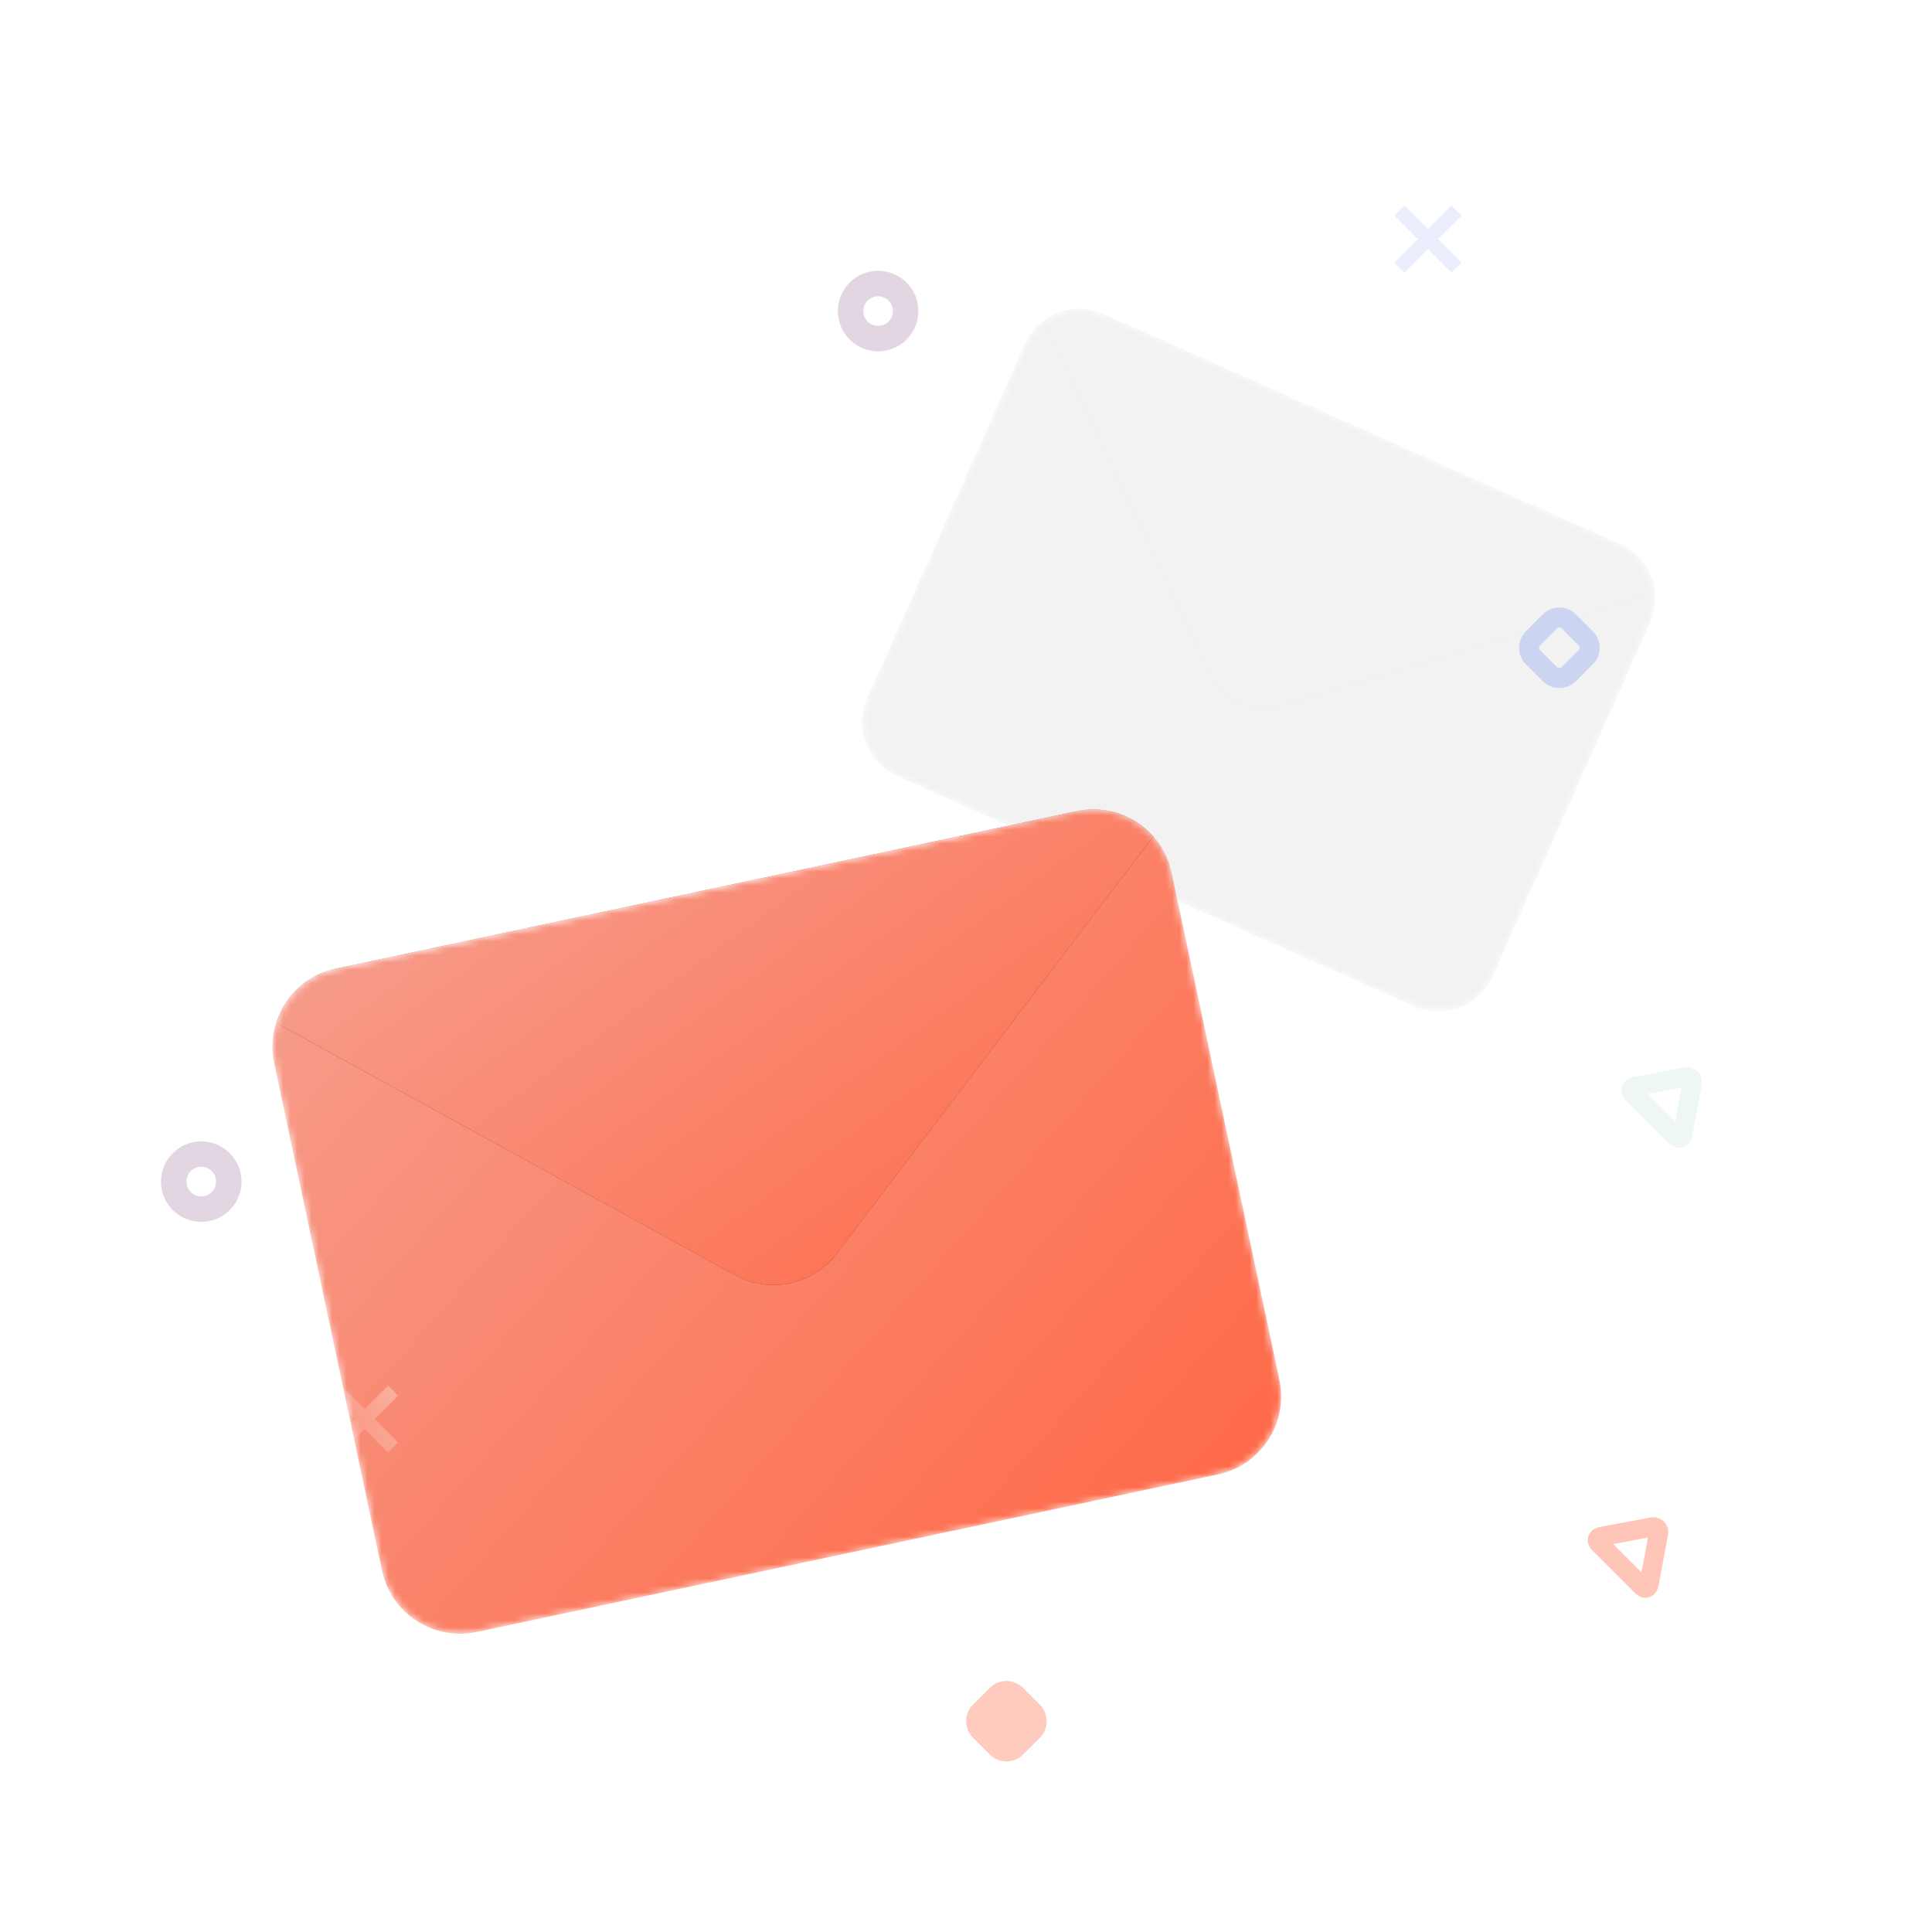 <svg width="276" height="276" viewBox="0 0 276 276" fill="none" xmlns="http://www.w3.org/2000/svg">
<g clip-path="url(#clip0_3556_4501)">
<mask id="mask0_3556_4501" style="mask-type:alpha" maskUnits="userSpaceOnUse" x="123" y="44" width="114" height="101">
<path d="M231.431 77.724L157.616 44.859C153.324 42.949 148.297 44.879 146.386 49.17L123.9 99.675C121.989 103.966 123.919 108.994 128.211 110.904L202.026 143.769C206.317 145.68 211.344 143.75 213.255 139.458L235.741 88.953C237.652 84.662 235.722 79.635 231.431 77.724Z" fill="black"/>
</mask>
<g mask="url(#mask0_3556_4501)">
<path d="M231.431 77.724L157.616 44.859C153.324 42.949 148.297 44.879 146.386 49.17L123.9 99.675C121.989 103.966 123.919 108.994 128.211 110.904L202.026 143.769C206.317 145.68 211.344 143.75 213.255 139.458L235.741 88.953C237.652 84.662 235.722 79.635 231.431 77.724Z" fill="#F2F2F2"/>
<g opacity="0.24" filter="url(#filter0_f_3556_4501)">
<path d="M231.43 77.724L157.615 44.859C154.709 43.566 151.489 44.066 149.106 45.833L172.858 96.307C173.721 98.155 175.222 99.629 177.085 100.459C178.948 101.288 181.048 101.417 182.998 100.822L236.401 84.699C236.121 81.744 234.334 79.017 231.43 77.724Z" fill="#98A2AC"/>
</g>
<path d="M231.43 77.724L157.615 44.859C154.709 43.566 151.489 44.066 149.106 45.833L172.858 96.307C173.721 98.155 175.222 99.629 177.085 100.459C178.948 101.288 181.048 101.417 182.998 100.822L236.401 84.699C236.121 81.744 234.334 79.017 231.43 77.724Z" fill="#F2F2F2"/>
</g>
<mask id="mask1_3556_4501" style="mask-type:alpha" maskUnits="userSpaceOnUse" x="38" y="115" width="146" height="119">
<path d="M153.854 115.874L47.948 138.385C41.791 139.694 37.861 145.746 39.169 151.903L54.572 224.365C55.88 230.522 61.932 234.452 68.089 233.143L173.995 210.632C180.152 209.323 184.083 203.271 182.774 197.114L167.372 124.652C166.063 118.495 160.011 114.565 153.854 115.874Z" fill="black"/>
</mask>
<g mask="url(#mask1_3556_4501)">
<path d="M153.854 115.874L47.948 138.385C41.791 139.694 37.861 145.746 39.169 151.903L54.572 224.365C55.88 230.522 61.932 234.452 68.089 233.143L173.995 210.632C180.152 209.323 184.083 203.271 182.774 197.114L167.372 124.652C166.063 118.495 160.011 114.565 153.854 115.874Z" fill="url(#paint0_linear_3556_4501)"/>
<g filter="url(#filter1_f_3556_4501)">
<path d="M153.854 115.874L47.948 138.385C43.779 139.271 40.681 142.35 39.489 146.143L104.994 182.152C107.385 183.476 110.173 183.893 112.846 183.324C115.519 182.756 117.897 181.242 119.542 179.06L164.737 119.52C162.105 116.538 158.021 114.988 153.854 115.874Z" fill="#6D3528"/>
</g>
<path d="M153.854 115.874L47.948 138.385C43.779 139.271 40.681 142.35 39.489 146.143L104.994 182.152C107.385 183.476 110.173 183.893 112.846 183.324C115.519 182.756 117.897 181.242 119.542 179.06L164.737 119.52C162.105 116.538 158.021 114.988 153.854 115.874Z" fill="url(#paint1_linear_3556_4501)"/>
</g>
<g opacity="0.48">
<path fill-rule="evenodd" clip-rule="evenodd" d="M48.738 197.952L52.086 201.3L55.444 197.943L56.88 199.377L53.52 202.734L56.87 206.083L55.431 207.521L52.081 204.174L48.724 207.531L47.289 206.096L50.646 202.739L47.298 199.391L48.738 197.952Z" fill="url(#paint2_linear_3556_4501)"/>
<path opacity="0.48" fill-rule="evenodd" clip-rule="evenodd" d="M200.648 29.365L203.996 32.714L207.355 29.356L208.79 30.791L205.43 34.148L208.781 37.496L207.341 38.935L203.991 35.587L200.635 38.944L199.199 37.509L202.556 34.153L199.209 30.804L200.648 29.365Z" fill="#A1B3F0"/>
<path opacity="0.72" d="M141.4 241.121C142.03 240.493 142.884 240.14 143.774 240.14C144.663 240.14 145.517 240.493 146.147 241.121L148.536 243.51C148.849 243.822 149.1 244.194 149.269 244.601C149.439 245.009 149.527 245.447 149.527 245.89C149.527 246.332 149.439 246.77 149.269 247.179C149.1 247.586 148.851 247.956 148.538 248.268L146.147 250.659C145.517 251.287 144.663 251.64 143.774 251.64C142.884 251.64 142.03 251.287 141.4 250.659L139.011 248.27C138.698 247.958 138.448 247.586 138.278 247.179C138.108 246.77 138.021 246.332 138.021 245.89C138.021 245.448 138.108 245.01 138.278 244.601C138.448 244.194 138.696 243.823 139.009 243.512L141.4 241.121Z" fill="#FF6947"/>
<path fill-rule="evenodd" clip-rule="evenodd" d="M222.405 89.793C222.405 89.794 222.405 89.793 222.405 89.793L220.015 92.183L219.005 91.174L220.012 92.186C219.965 92.233 219.928 92.288 219.902 92.349C219.877 92.41 219.864 92.475 219.864 92.541C219.864 92.606 219.877 92.672 219.902 92.732C219.928 92.793 219.965 92.849 220.012 92.895L220.015 92.898L222.405 95.288C222.405 95.288 222.405 95.288 222.405 95.288C222.5 95.382 222.628 95.435 222.762 95.435C222.895 95.435 223.024 95.382 223.118 95.288C223.118 95.288 223.118 95.288 223.118 95.288L225.512 92.895C225.559 92.849 225.596 92.793 225.621 92.732C225.647 92.671 225.66 92.606 225.66 92.541C225.66 92.475 225.647 92.41 225.621 92.349C225.596 92.288 225.559 92.233 225.512 92.186L225.509 92.183L223.119 89.793C223.119 89.793 223.119 89.794 223.119 89.793C223.024 89.699 222.895 89.646 222.762 89.646C222.628 89.646 222.5 89.699 222.405 89.793ZM217.997 90.163L220.389 87.772C221.019 87.144 221.872 86.791 222.762 86.791C223.652 86.791 224.505 87.144 225.135 87.772L225.136 87.773L227.525 90.161C227.525 90.161 227.526 90.162 227.526 90.162C227.839 90.474 228.088 90.844 228.258 91.252C228.427 91.66 228.515 92.098 228.515 92.541C228.515 92.983 228.427 93.421 228.258 93.829C228.088 94.237 227.84 94.607 227.527 94.919C227.526 94.919 227.525 94.92 227.525 94.92L225.135 97.309C224.505 97.938 223.652 98.291 222.762 98.291C221.872 98.291 221.019 97.938 220.389 97.309L217.999 94.92C217.998 94.92 217.998 94.919 217.997 94.919C217.684 94.607 217.436 94.237 217.266 93.829C217.096 93.421 217.009 92.983 217.009 92.541C217.009 92.098 217.096 91.66 217.266 91.252C217.436 90.844 217.684 90.474 217.997 90.163Z" fill="#A1B3F0"/>
<path opacity="0.48" fill-rule="evenodd" clip-rule="evenodd" d="M240.47 152.53C240.814 152.441 241.174 152.439 241.52 152.525C241.898 152.619 242.242 152.814 242.516 153.088C242.791 153.363 242.986 153.708 243.08 154.085C243.165 154.43 243.163 154.791 243.075 155.134L241.75 162.244C241.643 162.803 241.292 163.607 240.401 163.88C239.51 164.154 238.768 163.686 238.367 163.284L232.321 157.24C231.911 156.834 231.444 156.09 231.721 155.198C231.997 154.307 232.803 153.956 233.368 153.852C233.369 153.852 233.37 153.852 233.37 153.852L240.47 152.53ZM240.231 155.374L235.27 156.297L239.307 160.333L240.231 155.374Z" fill="#B3DAC7"/>
<path opacity="0.8" fill-rule="evenodd" clip-rule="evenodd" d="M235.658 216.812C236.001 216.723 236.362 216.721 236.707 216.807C237.085 216.901 237.429 217.096 237.704 217.37C237.979 217.645 238.173 217.99 238.267 218.367C238.353 218.712 238.351 219.073 238.262 219.416L236.938 226.526C236.83 227.085 236.479 227.889 235.588 228.162C234.697 228.436 233.956 227.968 233.554 227.566L227.508 221.522C227.099 221.116 226.632 220.372 226.908 219.48C227.185 218.589 227.991 218.238 228.556 218.134C228.556 218.134 228.557 218.134 228.558 218.134L235.658 216.812ZM235.418 219.656L230.458 220.579L234.495 224.615L235.418 219.656Z" fill="#FF6947"/>
<path opacity="0.8" fill-rule="evenodd" clip-rule="evenodd" d="M28.751 166.688C28.333 166.688 27.924 166.812 27.576 167.044C27.228 167.277 26.957 167.607 26.797 167.993C26.637 168.379 26.595 168.804 26.677 169.214C26.759 169.624 26.96 170 27.256 170.296C27.551 170.591 27.928 170.793 28.338 170.874C28.749 170.956 29.174 170.914 29.56 170.754C29.947 170.594 30.277 170.323 30.509 169.975C30.742 169.628 30.866 169.219 30.866 168.801C30.866 168.241 30.643 167.703 30.247 167.307C29.85 166.911 29.312 166.688 28.751 166.688ZM25.556 164.02C26.502 163.389 27.613 163.051 28.751 163.051C30.276 163.051 31.739 163.657 32.817 164.735C33.896 165.814 34.502 167.276 34.502 168.801C34.502 169.939 34.165 171.051 33.533 171.996C32.901 172.941 32.003 173.679 30.952 174.114C29.901 174.549 28.744 174.663 27.629 174.441C26.514 174.219 25.489 173.672 24.685 172.868C23.88 172.063 23.332 171.039 23.11 169.923C22.889 168.808 23.003 167.651 23.438 166.601C23.873 165.55 24.61 164.652 25.556 164.02Z" fill="#B396B5"/>
<path opacity="0.8" fill-rule="evenodd" clip-rule="evenodd" d="M125.447 42.324C125.029 42.324 124.62 42.448 124.272 42.681C123.924 42.913 123.653 43.243 123.494 43.629C123.334 44.015 123.292 44.44 123.373 44.85C123.455 45.26 123.656 45.637 123.952 45.932C124.247 46.228 124.624 46.429 125.035 46.511C125.445 46.592 125.871 46.55 126.257 46.391C126.643 46.231 126.973 45.96 127.206 45.612C127.438 45.264 127.562 44.856 127.562 44.438C127.562 43.877 127.339 43.34 126.943 42.943C126.546 42.547 126.008 42.324 125.447 42.324ZM122.252 39.657C123.198 39.025 124.31 38.688 125.447 38.688C126.972 38.688 128.435 39.293 129.514 40.372C130.592 41.45 131.198 42.913 131.198 44.438C131.198 45.575 130.861 46.687 130.229 47.633C129.597 48.578 128.699 49.315 127.648 49.75C126.597 50.186 125.44 50.299 124.325 50.077C123.21 49.855 122.185 49.308 121.381 48.504C120.577 47.7 120.029 46.675 119.807 45.56C119.585 44.444 119.699 43.288 120.134 42.237C120.57 41.186 121.307 40.288 122.252 39.657Z" fill="#B396B5"/>
</g>
</g>
<defs>
<filter id="filter0_f_3556_4501" x="137.105" y="32.133" width="111.296" height="81.058" filterUnits="userSpaceOnUse" color-interpolation-filters="sRGB">
<feFlood flood-opacity="0" result="BackgroundImageFix"/>
<feBlend mode="normal" in="SourceGraphic" in2="BackgroundImageFix" result="shape"/>
<feGaussianBlur stdDeviation="6" result="effect1_foregroundBlur_3556_4501"/>
</filter>
<filter id="filter1_f_3556_4501" x="15.489" y="91.626" width="173.248" height="115.946" filterUnits="userSpaceOnUse" color-interpolation-filters="sRGB">
<feFlood flood-opacity="0" result="BackgroundImageFix"/>
<feBlend mode="normal" in="SourceGraphic" in2="BackgroundImageFix" result="shape"/>
<feGaussianBlur stdDeviation="12" result="effect1_foregroundBlur_3556_4501"/>
</filter>
<linearGradient id="paint0_linear_3556_4501" x1="36.8" y1="140.755" x2="153.439" y2="244.06" gradientUnits="userSpaceOnUse">
<stop stop-color="#F69C8B"/>
<stop offset="1" stop-color="#FF6947"/>
</linearGradient>
<linearGradient id="paint1_linear_3556_4501" x1="38.277" y1="140.44" x2="100.14" y2="225.075" gradientUnits="userSpaceOnUse">
<stop stop-color="#F69C8B"/>
<stop offset="1" stop-color="#FF6947"/>
</linearGradient>
<linearGradient id="paint2_linear_3556_4501" x1="48.943" y1="207.547" x2="58.428" y2="203.829" gradientUnits="userSpaceOnUse">
<stop stop-color="white" stop-opacity="0.16"/>
<stop offset="1" stop-color="white" stop-opacity="0.64"/>
</linearGradient>
<clipPath id="clip0_3556_4501">
<rect width="276" height="276" fill="white"/>
</clipPath>
</defs>
</svg>

